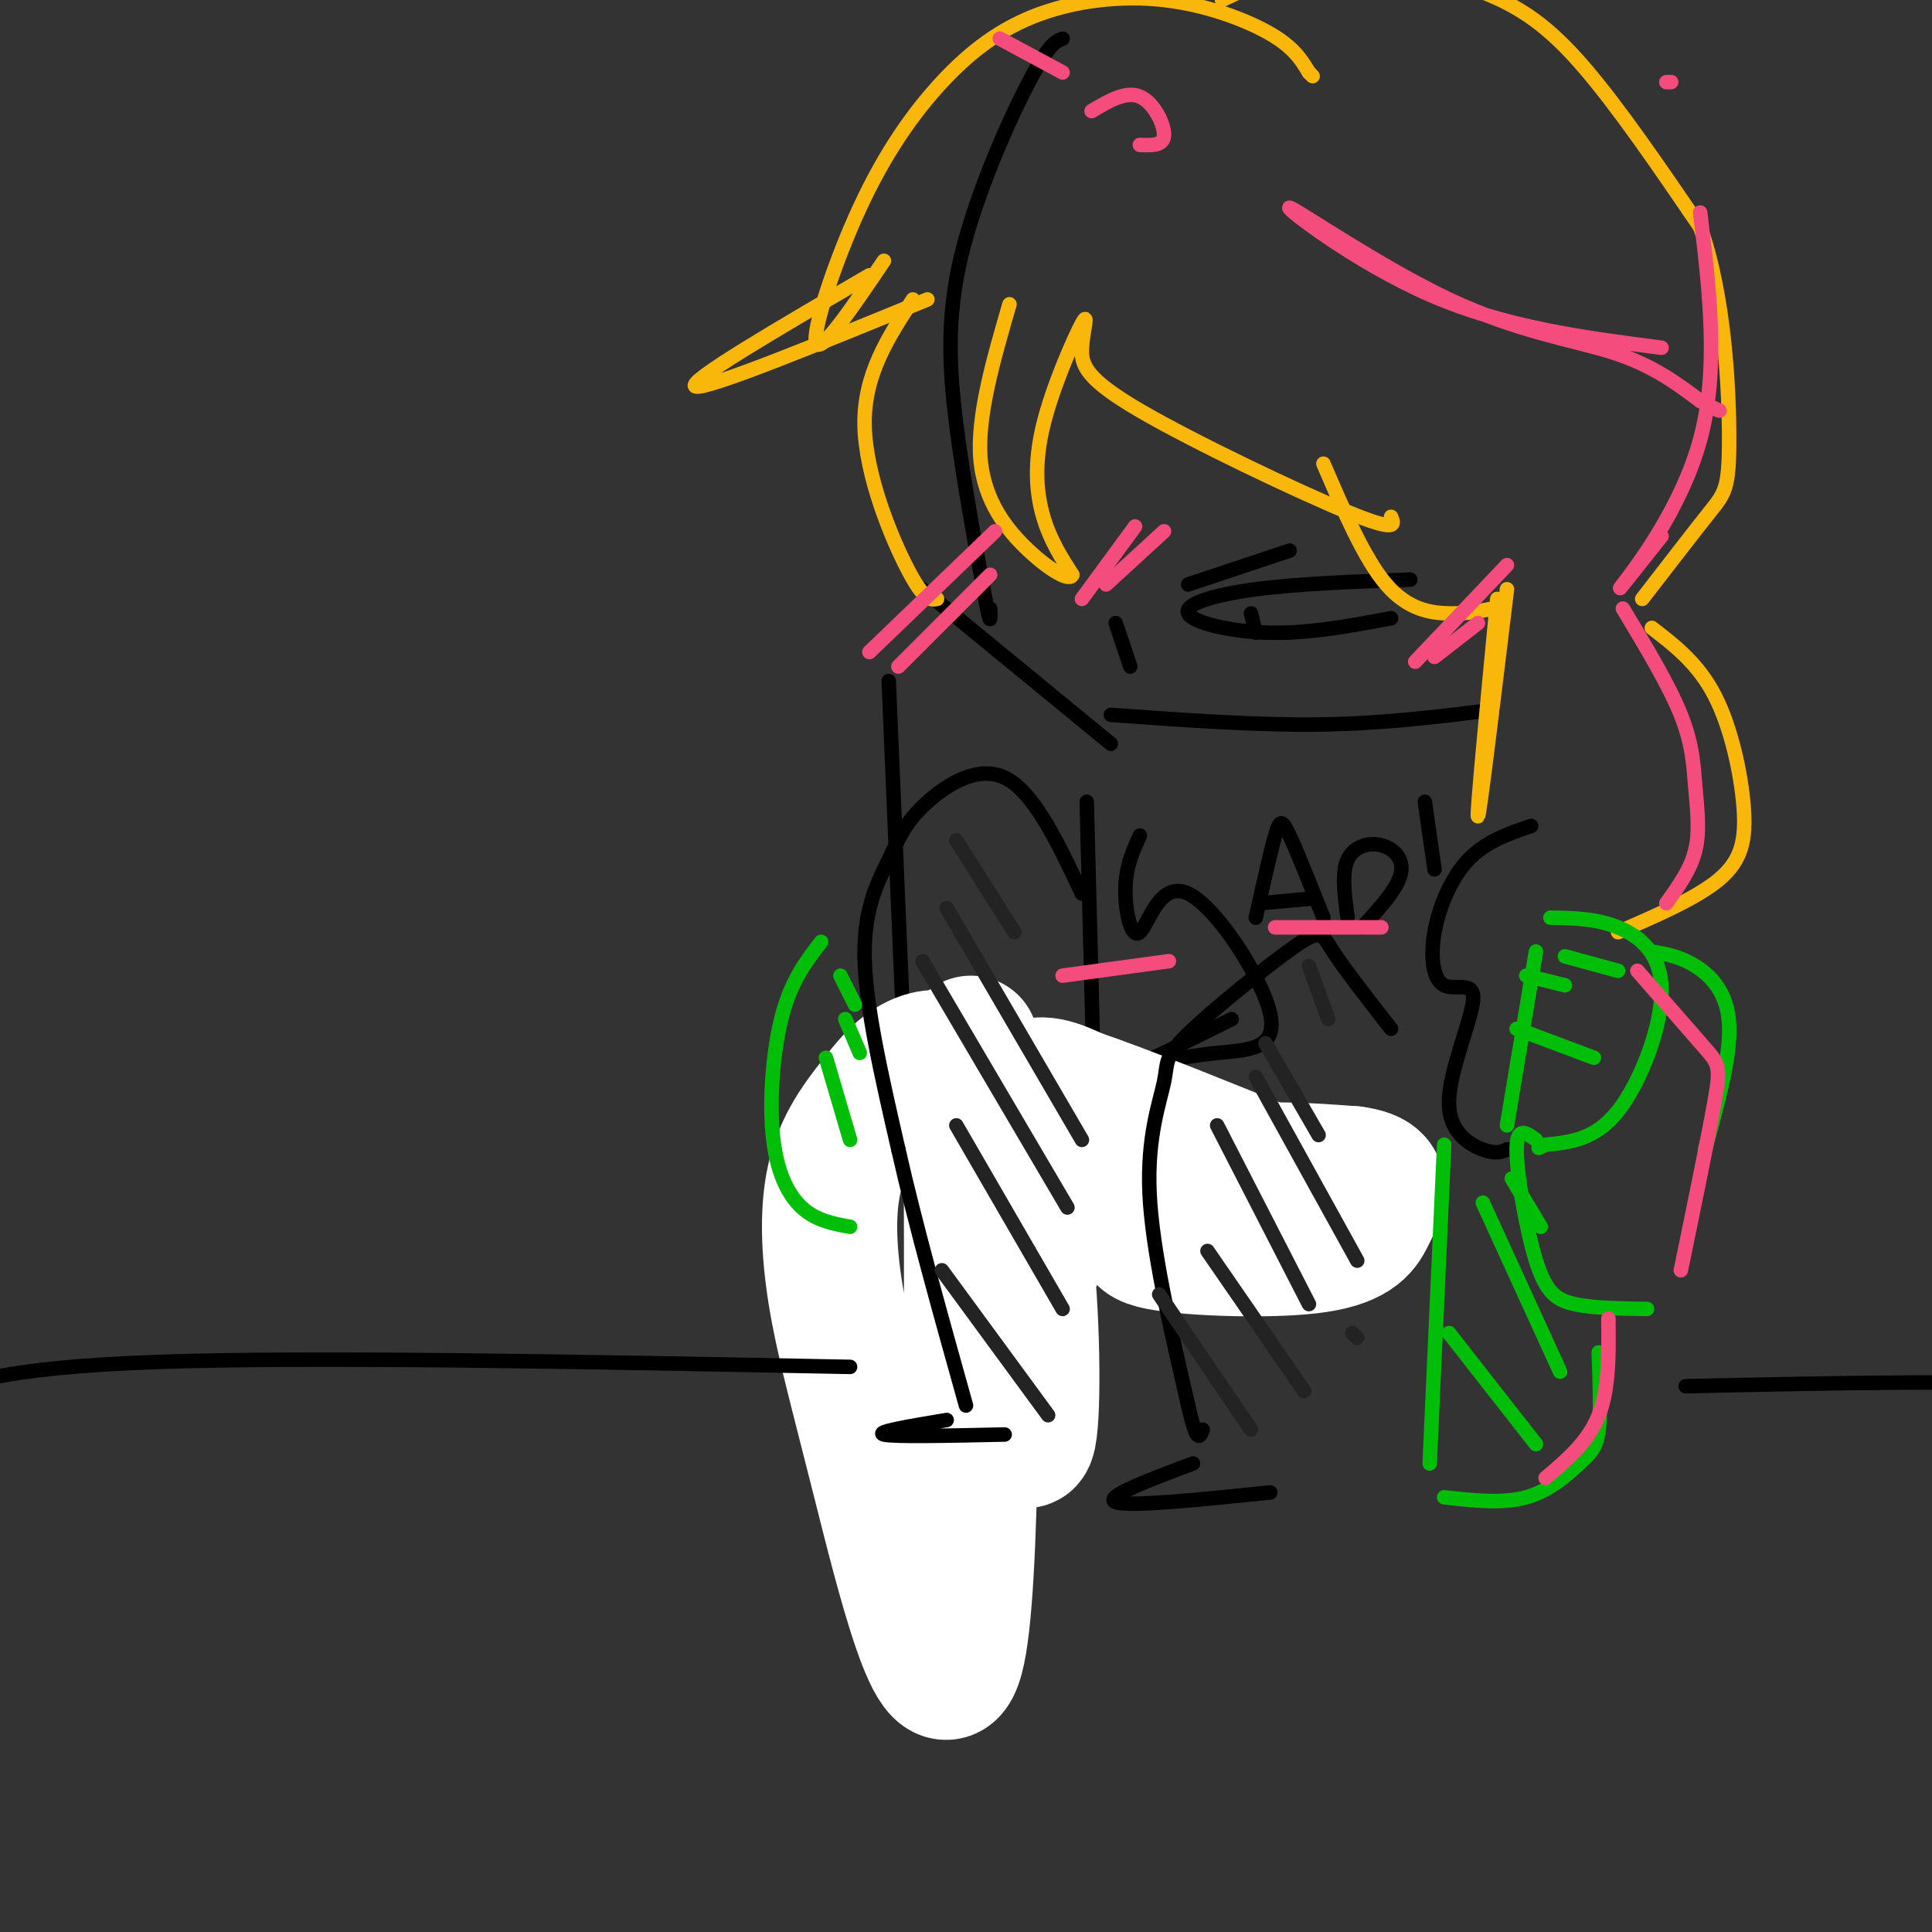 <svg viewBox='0 0 400 400' version='1.1' xmlns='http://www.w3.org/2000/svg' xmlns:xlink='http://www.w3.org/1999/xlink'><rect x="0" y="0" width="400" height="400" fill="#333333" stroke="none"/><g fill='none' stroke='rgb(0,0,0)' stroke-width='3' stroke-linecap='round' stroke-linejoin='round'><path d='M220,8c-1.440,0.560 -2.881,1.119 -7,9c-4.119,7.881 -10.917,23.083 -14,36c-3.083,12.917 -2.452,23.548 -1,35c1.452,11.452 3.726,23.726 6,36'/><path d='M204,124c1.167,6.333 1.083,4.167 1,2'/><path d='M191,122c0.000,0.000 39.000,32.000 39,32'/><path d='M230,148c14.917,1.083 29.833,2.167 43,2c13.167,-0.167 24.583,-1.583 36,-3'/><path d='M288,128c-8.417,1.583 -16.833,3.167 -25,3c-8.167,-0.167 -16.083,-2.083 -17,-4c-0.917,-1.917 5.167,-3.833 14,-5c8.833,-1.167 20.417,-1.583 32,-2'/><path d='M246,121c0.000,0.000 21.000,-7.000 21,-7'/><path d='M259,127c0.000,0.000 1.000,4.000 1,4'/><path d='M231,129c0.000,0.000 3.000,9.000 3,9'/><path d='M317,171c-4.704,1.609 -9.408,3.218 -13,7c-3.592,3.782 -6.071,9.736 -7,15c-0.929,5.264 -0.307,9.839 2,11c2.307,1.161 6.299,-1.091 6,3c-0.299,4.091 -4.888,14.524 -5,21c-0.112,6.476 4.254,8.993 7,10c2.746,1.007 3.873,0.503 5,0'/><path d='M312,238c0.833,0.000 0.417,0.000 0,0'/><path d='M184,141c0.000,0.000 3.000,71.000 3,71'/><path d='M187,224c0.000,0.000 21.000,21.000 21,21'/><path d='M236,173c-1.458,3.200 -2.916,6.400 -3,11c-0.084,4.600 1.206,10.600 3,9c1.794,-1.600 4.091,-10.802 10,-8c5.909,2.802 15.429,17.607 17,25c1.571,7.393 -4.808,7.375 -11,8c-6.192,0.625 -12.198,1.893 -14,2c-1.802,0.107 0.599,-0.946 3,-2'/><path d='M241,218c2.833,-1.500 8.417,-4.250 14,-7'/><path d='M260,190c1.511,-6.800 3.022,-13.600 4,-17c0.978,-3.400 1.422,-3.400 3,0c1.578,3.400 4.289,10.200 7,17'/><path d='M261,187c0.000,0.000 11.000,-1.000 11,-1'/><path d='M279,190c-0.625,-4.619 -1.250,-9.238 0,-12c1.250,-2.762 4.375,-3.667 7,-3c2.625,0.667 4.750,2.905 4,6c-0.750,3.095 -4.375,7.048 -8,11'/><path d='M295,166c0.000,0.000 2.000,14.000 2,14'/><path d='M225,166c0.000,0.000 2.000,78.000 2,78'/><path d='M240,256c0.000,0.000 53.000,-7.000 53,-7'/><path d='M219,252c-0.574,-4.724 -1.147,-9.449 -4,-14c-2.853,-4.551 -7.985,-8.929 -14,-11c-6.015,-2.071 -12.911,-1.833 -19,2c-6.089,3.833 -11.370,11.263 -13,21c-1.630,9.737 0.391,21.782 5,35c4.609,13.218 11.804,27.609 19,42'/></g>
<g fill='none' stroke='rgb(255,255,255)' stroke-width='28' stroke-linecap='round' stroke-linejoin='round'><path d='M201,216c0.287,56.887 0.574,113.774 -3,127c-3.574,13.226 -11.010,-17.207 -16,-37c-4.990,-19.793 -7.536,-28.944 -9,-38c-1.464,-9.056 -1.847,-18.016 0,-25c1.847,-6.984 5.923,-11.992 10,-17'/><path d='M183,226c3.343,-4.321 6.699,-6.625 10,-7c3.301,-0.375 6.547,1.177 10,7c3.453,5.823 7.114,15.916 9,31c1.886,15.084 1.996,35.158 1,40c-0.996,4.842 -3.098,-5.548 -3,-15c0.098,-9.452 2.398,-17.967 5,-23c2.602,-5.033 5.508,-6.586 12,-9c6.492,-2.414 16.569,-5.690 26,-7c9.431,-1.310 18.215,-0.655 27,0'/><path d='M280,243c5.378,0.699 5.325,2.448 5,4c-0.325,1.552 -0.920,2.909 -2,5c-1.080,2.091 -2.643,4.918 -12,6c-9.357,1.082 -26.507,0.420 -32,-1c-5.493,-1.420 0.672,-3.597 -3,-6c-3.672,-2.403 -17.181,-5.032 -23,-10c-5.819,-4.968 -3.948,-12.277 -1,-15c2.948,-2.723 6.974,-0.862 11,1'/><path d='M223,227c9.500,3.167 27.750,10.583 46,18'/></g>
<g fill='none' stroke='rgb(0,0,0)' stroke-width='3' stroke-linecap='round' stroke-linejoin='round'><path d='M224,185c-4.998,-10.585 -9.997,-21.171 -16,-24c-6.003,-2.829 -13.011,2.097 -17,6c-3.989,3.903 -4.959,6.781 -7,11c-2.041,4.219 -5.155,9.777 -5,20c0.155,10.223 3.577,25.112 7,40'/><path d='M186,238c3.500,15.500 8.750,34.250 14,53'/><path d='M196,294c-7.500,1.250 -15.000,2.500 -13,3c2.000,0.500 13.500,0.250 25,0'/><path d='M288,213c-4.803,-6.154 -9.605,-12.308 -12,-16c-2.395,-3.692 -2.382,-4.923 -8,-1c-5.618,3.923 -16.867,13.000 -22,18c-5.133,5.000 -4.151,5.923 -5,10c-0.849,4.077 -3.528,11.308 -3,23c0.528,11.692 4.264,27.846 8,44'/><path d='M246,291c1.833,8.167 2.417,6.583 3,5'/><path d='M247,303c-9.333,3.500 -18.667,7.000 -16,8c2.667,1.000 17.333,-0.500 32,-2'/></g>
<g fill='none' stroke='rgb(249,183,11)' stroke-width='3' stroke-linecap='round' stroke-linejoin='round'><path d='M288,107c0.685,1.638 1.370,3.276 -9,-1c-10.370,-4.276 -31.795,-14.465 -43,-21c-11.205,-6.535 -12.190,-9.414 -12,-13c0.190,-3.586 1.556,-7.879 0,-5c-1.556,2.879 -6.034,12.929 -8,21c-1.966,8.071 -1.419,14.163 0,19c1.419,4.837 3.709,8.418 6,12'/><path d='M222,119c-0.440,1.476 -4.542,-0.833 -9,-5c-4.458,-4.167 -9.274,-10.190 -10,-19c-0.726,-8.810 2.637,-20.405 6,-32'/><path d='M194,124c-1.311,0.222 -2.622,0.444 -6,-6c-3.378,-6.444 -8.822,-19.556 -9,-30c-0.178,-10.444 4.911,-18.222 10,-26'/><path d='M192,62c-23.000,9.417 -46.000,18.833 -48,18c-2.000,-0.833 17.000,-11.917 36,-23'/><path d='M183,54c-6.538,9.671 -13.076,19.342 -14,17c-0.924,-2.342 3.767,-16.699 9,-28c5.233,-11.301 11.007,-19.548 17,-26c5.993,-6.452 12.204,-11.111 20,-14c7.796,-2.889 17.176,-4.009 26,-3c8.824,1.009 17.093,4.145 22,7c4.907,2.855 6.454,5.427 8,8'/><path d='M271,15c1.333,1.333 0.667,0.667 0,0'/><path d='M253,0c6.839,-3.244 13.679,-6.488 23,-7c9.321,-0.512 21.125,1.708 30,5c8.875,3.292 14.821,7.655 22,16c7.179,8.345 15.589,20.673 24,33'/><path d='M352,47c5.143,14.381 6.000,33.833 6,44c0.000,10.167 -0.857,11.048 -4,15c-3.143,3.952 -8.571,10.976 -14,18'/><path d='M342,130c4.792,3.696 9.583,7.393 13,14c3.417,6.607 5.458,16.125 6,23c0.542,6.875 -0.417,11.107 -5,15c-4.583,3.893 -12.792,7.446 -21,11'/><path d='M312,122c-2.833,23.333 -5.667,46.667 -6,47c-0.333,0.333 1.833,-22.333 4,-45'/><path d='M309,126c-2.644,0.533 -5.289,1.067 -9,1c-3.711,-0.067 -8.489,-0.733 -13,-6c-4.511,-5.267 -8.756,-15.133 -13,-25'/><path d='M298,404c0.000,0.000 -1.000,0.000 -1,0'/></g>
<g fill='none' stroke='rgb(1,190,9)' stroke-width='3' stroke-linecap='round' stroke-linejoin='round'><path d='M318,197c0.000,0.000 -6.000,36.000 -6,36'/><path d='M321,190c4.720,0.077 9.440,0.155 14,2c4.560,1.845 8.958,5.458 9,13c0.042,7.542 -4.274,19.012 -9,25c-4.726,5.988 -9.863,6.494 -15,7'/><path d='M320,237c-2.500,1.167 -1.250,0.583 0,0'/><path d='M314,213c0.000,0.000 16.000,6.000 16,6'/><path d='M316,202c0.000,0.000 8.000,2.000 8,2'/><path d='M324,198c0.000,0.000 11.000,3.000 11,3'/><path d='M342,197c2.911,0.511 5.822,1.022 9,3c3.178,1.978 6.622,5.422 7,12c0.378,6.578 -2.311,16.289 -5,26'/><path d='M318,236c-1.994,-1.494 -3.988,-2.988 -4,2c-0.012,4.988 1.958,16.458 4,23c2.042,6.542 4.155,8.155 8,9c3.845,0.845 9.423,0.923 15,1'/><path d='M331,280c0.226,6.179 0.452,12.357 0,16c-0.452,3.643 -1.583,4.750 -4,7c-2.417,2.250 -6.119,5.643 -11,7c-4.881,1.357 -10.940,0.679 -17,0'/><path d='M299,237c0.000,0.000 -3.000,66.000 -3,66'/><path d='M300,276c0.000,0.000 18.000,23.000 18,23'/><path d='M307,249c0.000,0.000 16.000,35.000 16,35'/><path d='M313,244c0.000,0.000 6.000,10.000 6,10'/><path d='M170,195c-3.036,3.935 -6.071,7.869 -8,15c-1.929,7.131 -2.750,17.458 -2,25c0.750,7.542 3.071,12.298 6,15c2.929,2.702 6.464,3.351 10,4'/><path d='M171,219c0.000,0.000 5.000,17.000 5,17'/><path d='M175,211c0.000,0.000 3.000,7.000 3,7'/><path d='M174,202c0.000,0.000 3.000,6.000 3,6'/></g>
<g fill='none' stroke='rgb(35,35,35)' stroke-width='3' stroke-linecap='round' stroke-linejoin='round'><path d='M195,263c0.000,0.000 22.000,30.000 22,30'/><path d='M198,233c0.000,0.000 22.000,38.000 22,38'/><path d='M191,199c0.000,0.000 30.000,51.000 30,51'/><path d='M196,188c0.000,0.000 28.000,48.000 28,48'/><path d='M198,174c0.000,0.000 12.000,19.000 12,19'/><path d='M240,268c0.000,0.000 19.000,28.000 19,28'/><path d='M250,259c0.000,0.000 20.000,29.000 20,29'/><path d='M252,233c0.000,0.000 19.000,37.000 19,37'/><path d='M281,277c0.000,0.000 -1.000,-1.000 -1,-1'/><path d='M260,223c0.000,0.000 21.000,38.000 21,38'/><path d='M262,216c0.000,0.000 11.000,19.000 11,19'/><path d='M271,200c0.000,0.000 4.000,11.000 4,11'/></g>
<g fill='none' stroke='rgb(244,76,125)' stroke-width='3' stroke-linecap='round' stroke-linejoin='round'><path d='M180,135c0.000,0.000 26.000,-25.000 26,-25'/><path d='M186,138c0.000,0.000 19.000,-19.000 19,-19'/><path d='M293,137c0.000,0.000 19.000,-20.000 19,-20'/><path d='M297,136c0.000,0.000 9.000,-7.000 9,-7'/><path d='M224,124c0.000,0.000 11.000,-15.000 11,-15'/><path d='M229,121c0.000,0.000 12.000,-11.000 12,-11'/><path d='M220,202c0.000,0.000 22.000,-3.000 22,-3'/><path d='M264,192c0.000,0.000 22.000,0.000 22,0'/><path d='M346,17c0.000,0.000 -1.000,0.000 -1,0'/><path d='M344,72c-16.246,-2.107 -32.491,-4.214 -48,-11c-15.509,-6.786 -30.281,-18.252 -29,-18c1.281,0.252 18.614,12.222 33,19c14.386,6.778 25.825,8.365 34,11c8.175,2.635 13.088,6.317 18,10'/><path d='M352,83c3.667,2.000 3.833,2.000 4,2'/><path d='M226,23c3.556,-2.111 7.111,-4.222 10,-3c2.889,1.222 5.111,5.778 5,8c-0.111,2.222 -2.556,2.111 -5,2'/><path d='M207,8c0.000,0.000 13.000,7.000 13,7'/><path d='M352,44c1.956,16.289 3.911,32.578 0,47c-3.911,14.422 -13.689,26.978 -16,30c-2.311,3.022 2.844,-3.489 8,-10'/><path d='M336,126c4.768,7.923 9.536,15.845 12,22c2.464,6.155 2.625,10.542 3,15c0.375,4.458 0.964,8.988 0,13c-0.964,4.012 -3.482,7.506 -6,11'/><path d='M339,201c5.533,6.311 11.067,12.622 14,16c2.933,3.378 3.267,3.822 2,11c-1.267,7.178 -4.133,21.089 -7,35'/><path d='M333,273c0.083,7.250 0.167,14.500 -2,20c-2.167,5.500 -6.583,9.250 -11,13'/></g>
<g fill='none' stroke='rgb(0,0,0)' stroke-width='3' stroke-linecap='round' stroke-linejoin='round'><path d='M176,283c-55.917,-1.083 -111.833,-2.167 -144,-1c-32.167,1.167 -40.583,4.583 -49,8'/><path d='M349,287c30.750,-0.667 61.500,-1.333 78,0c16.500,1.333 18.750,4.667 21,8'/></g>
</svg>
